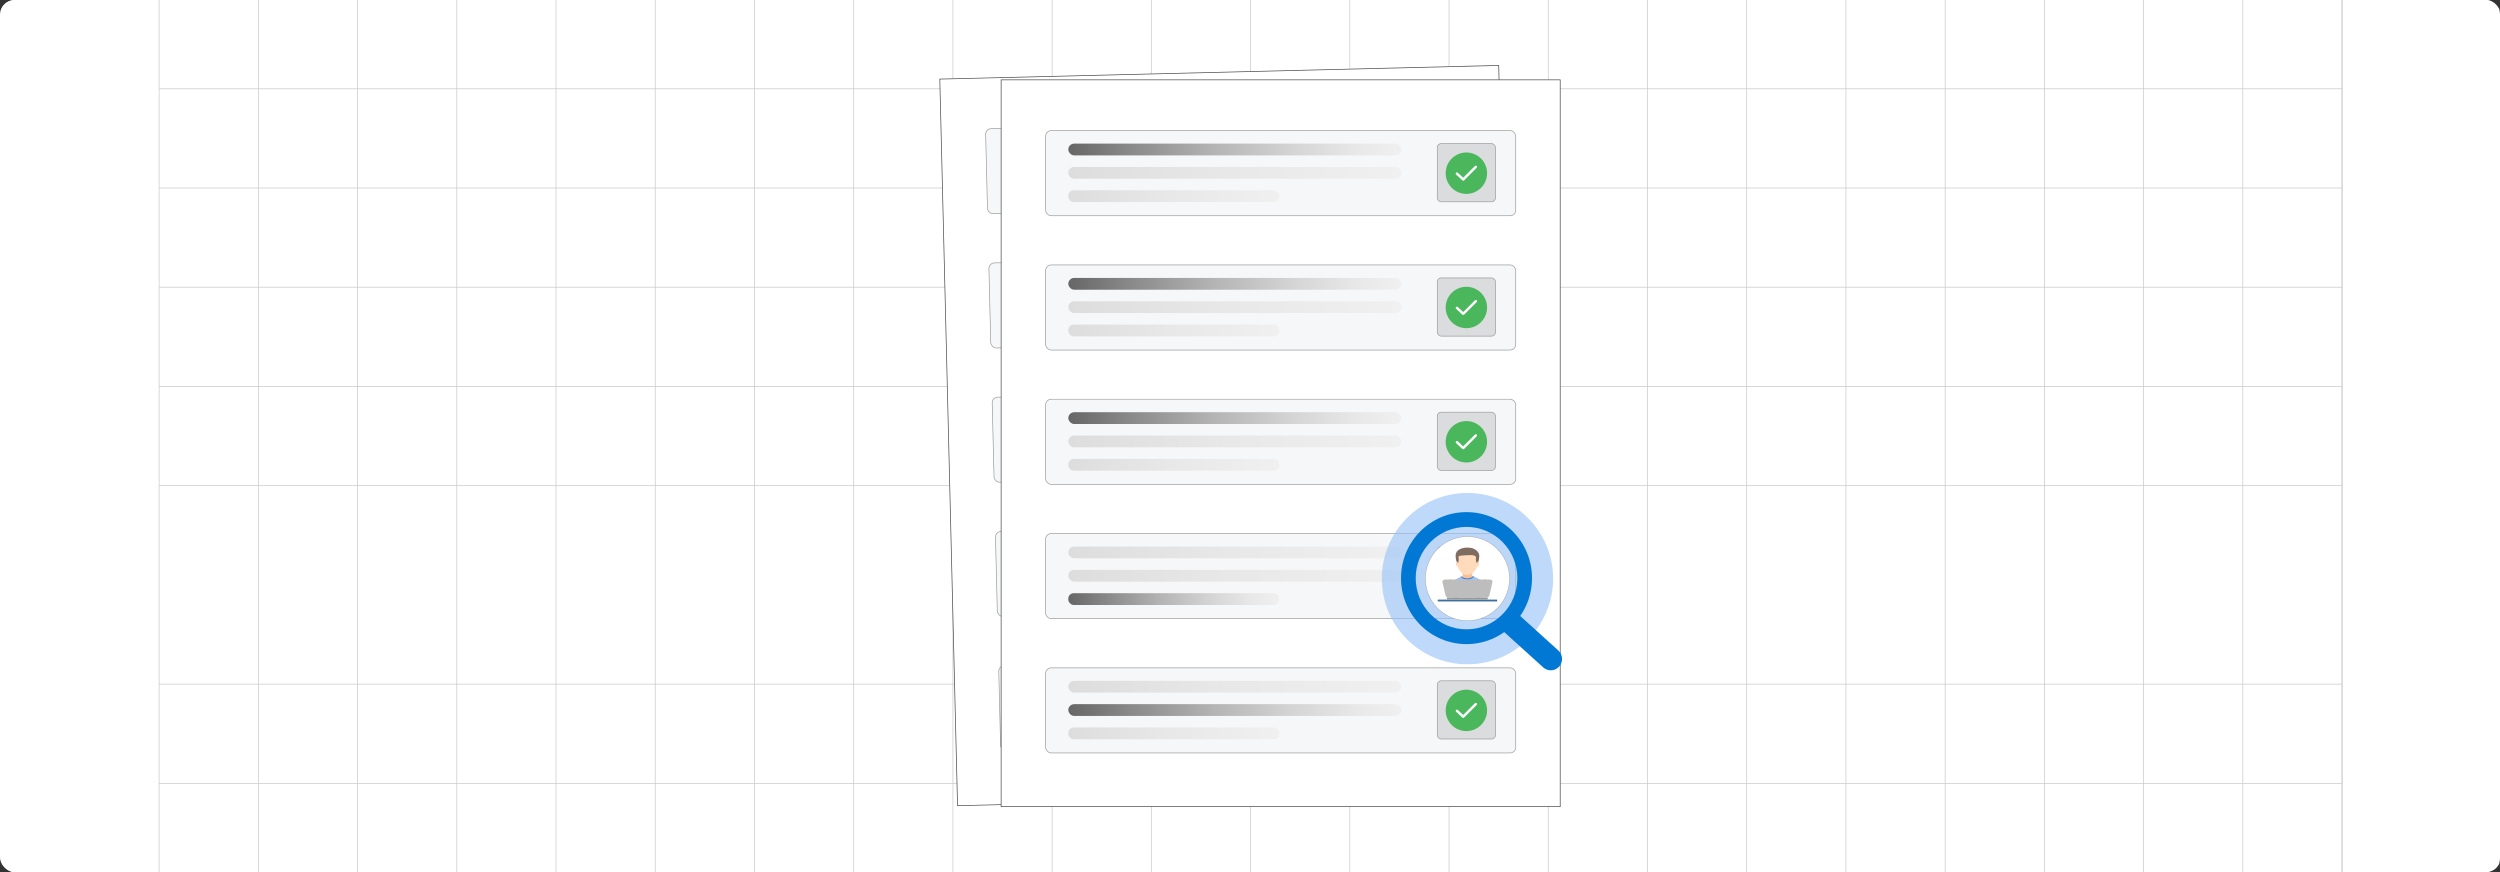 <?xml version="1.0" encoding="UTF-8"?><svg id="Layer_1" xmlns="http://www.w3.org/2000/svg" xmlns:xlink="http://www.w3.org/1999/xlink" viewBox="0 0 860 300"><rect x="0" y="0" width="860" height="300" fill="#333333" stroke="none"/><defs><clipPath id="clippath"><rect x=".202" y="0" width="859.596" height="300" fill="none" stroke-width="0"/></clipPath><linearGradient id="linear-gradient" x1="323.333" y1="95.08" x2="437.919" y2="95.08" gradientTransform="translate(24.749 .317)" gradientUnits="userSpaceOnUse"><stop offset="0" stop-color="#666"/><stop offset=".163" stop-color="#858585"/><stop offset=".431" stop-color="#b3b3b3"/><stop offset=".67" stop-color="#d4d4d4"/><stop offset=".867" stop-color="#e8e8e8"/><stop offset="1" stop-color="#f0f0f0"/></linearGradient><linearGradient id="linear-gradient-2" x1="323.333" y1="103.106" x2="437.919" y2="103.106" gradientTransform="translate(24.945 .315)" gradientUnits="userSpaceOnUse"><stop offset="0" stop-color="#ddd"/><stop offset=".482" stop-color="#e8e8e8"/><stop offset="1" stop-color="#f0f0f0"/></linearGradient><linearGradient id="linear-gradient-3" x1="323.333" y1="111.133" x2="395.943" y2="111.133" gradientTransform="translate(25.147 .825)" xlink:href="#linear-gradient-2"/><linearGradient id="linear-gradient-4" y1="141.28" y2="141.28" gradientTransform="translate(25.877 .303)" xlink:href="#linear-gradient"/><linearGradient id="linear-gradient-5" x1="323.333" y1="149.306" x2="437.919" y2="149.306" gradientTransform="translate(26.073 .301)" xlink:href="#linear-gradient-2"/><linearGradient id="linear-gradient-6" x1="323.333" y1="157.332" x2="395.943" y2="157.332" gradientTransform="translate(26.275 .811)" xlink:href="#linear-gradient-2"/><linearGradient id="linear-gradient-7" x1="323.333" y1="187.479" x2="437.919" y2="187.479" gradientTransform="translate(27.004 .29)" xlink:href="#linear-gradient-2"/><linearGradient id="linear-gradient-8" x1="323.333" y1="195.506" x2="437.919" y2="195.506" gradientTransform="translate(27.2 .287)" xlink:href="#linear-gradient-2"/><linearGradient id="linear-gradient-9" x1="323.333" y1="203.532" x2="395.943" y2="203.532" gradientTransform="translate(27.402 .797)" xlink:href="#linear-gradient"/><linearGradient id="linear-gradient-10" x1="323.333" y1="233.679" x2="437.919" y2="233.679" gradientTransform="translate(28.132 .276)" xlink:href="#linear-gradient-2"/><linearGradient id="linear-gradient-11" x1="323.333" y1="241.706" x2="437.919" y2="241.706" gradientTransform="translate(28.328 .274)" xlink:href="#linear-gradient"/><linearGradient id="linear-gradient-12" x1="323.333" y1="249.732" x2="395.943" y2="249.732" gradientTransform="translate(28.53 .783)" xlink:href="#linear-gradient-2"/><linearGradient id="linear-gradient-13" x1="323.333" y1="48.88" y2="48.88" gradientTransform="translate(23.621 .331)" xlink:href="#linear-gradient"/><linearGradient id="linear-gradient-14" x1="323.333" y1="56.906" y2="56.906" gradientTransform="translate(23.817 .329)" xlink:href="#linear-gradient-2"/><linearGradient id="linear-gradient-15" x1="323.333" y1="64.933" x2="395.943" y2="64.933" gradientTransform="translate(24.02 .839)" xlink:href="#linear-gradient-2"/><linearGradient id="linear-gradient-16" x1="367.493" y1="97.633" x2="482.078" y2="97.633" gradientTransform="matrix(1,0,0,1,0,0)" xlink:href="#linear-gradient"/><linearGradient id="linear-gradient-17" x1="367.493" y1="105.66" x2="482.078" y2="105.66" gradientTransform="matrix(1,0,0,1,0,0)" xlink:href="#linear-gradient-2"/><linearGradient id="linear-gradient-18" x1="367.493" y1="113.686" x2="440.103" y2="113.686" gradientTransform="matrix(1,0,0,1,0,0)" xlink:href="#linear-gradient-2"/><linearGradient id="linear-gradient-19" x1="367.493" y1="143.833" x2="482.078" y2="143.833" gradientTransform="matrix(1,0,0,1,0,0)" xlink:href="#linear-gradient"/><linearGradient id="linear-gradient-20" x1="367.493" y1="151.86" x2="482.078" y2="151.86" gradientTransform="matrix(1,0,0,1,0,0)" xlink:href="#linear-gradient-2"/><linearGradient id="linear-gradient-21" x1="367.493" y1="159.886" x2="440.103" y2="159.886" gradientTransform="matrix(1,0,0,1,0,0)" xlink:href="#linear-gradient-2"/><linearGradient id="linear-gradient-22" x1="367.493" y1="190.033" x2="482.078" y2="190.033" gradientTransform="matrix(1,0,0,1,0,0)" xlink:href="#linear-gradient-2"/><linearGradient id="linear-gradient-23" x1="367.493" y1="198.059" x2="482.078" y2="198.059" gradientTransform="matrix(1,0,0,1,0,0)" xlink:href="#linear-gradient-2"/><linearGradient id="linear-gradient-24" x1="367.493" y1="206.086" x2="440.103" y2="206.086" gradientTransform="matrix(1,0,0,1,0,0)" xlink:href="#linear-gradient"/><linearGradient id="linear-gradient-25" x1="367.493" y1="236.233" x2="482.078" y2="236.233" gradientTransform="matrix(1,0,0,1,0,0)" xlink:href="#linear-gradient-2"/><linearGradient id="linear-gradient-26" x1="367.493" y1="244.259" x2="482.078" y2="244.259" gradientTransform="matrix(1,0,0,1,0,0)" xlink:href="#linear-gradient"/><linearGradient id="linear-gradient-27" x1="367.493" y1="252.286" x2="440.103" y2="252.286" gradientTransform="matrix(1,0,0,1,0,0)" xlink:href="#linear-gradient-2"/><linearGradient id="linear-gradient-28" x1="367.493" y1="51.434" x2="482.078" y2="51.434" gradientTransform="matrix(1,0,0,1,0,0)" xlink:href="#linear-gradient"/><linearGradient id="linear-gradient-29" x1="367.493" y1="59.46" x2="482.078" y2="59.46" gradientTransform="matrix(1,0,0,1,0,0)" xlink:href="#linear-gradient-2"/><linearGradient id="linear-gradient-30" x1="367.493" y1="67.486" x2="440.103" y2="67.486" gradientTransform="matrix(1,0,0,1,0,0)" xlink:href="#linear-gradient-2"/></defs><rect y="0" width="860" height="300" rx="5" ry="5" fill="#fff" stroke-width="0"/><g clip-path="url(#clippath)"><rect x=".202" y="0" width="860" height="300" rx="5" ry="5" fill="#fff" stroke-width="0"/><rect x="54.735" y="-3.597" width="750.93" height="307.194" fill="none" stroke="#cacaca" stroke-miterlimit="10" stroke-width=".25"/><polyline points="805.664 269.478 771.529 269.478 737.406 269.478 703.27 269.478 669.135 269.478 634.999 269.478 600.864 269.478 566.728 269.478 532.606 269.478 498.47 269.478 464.335 269.478 430.199 269.478 396.064 269.478 361.941 269.478 327.805 269.478 293.67 269.478 259.534 269.478 225.399 269.478 191.263 269.478 157.141 269.478 123.005 269.478 88.87 269.478 54.734 269.478" fill="none" stroke="#cacaca" stroke-miterlimit="10" stroke-width=".25"/><polyline points="805.664 235.342 771.529 235.342 737.406 235.342 703.27 235.342 669.135 235.342 634.999 235.342 600.864 235.342 566.728 235.342 532.606 235.342 498.47 235.342 464.335 235.342 430.199 235.342 396.064 235.342 361.941 235.342 327.805 235.342 293.67 235.342 259.534 235.342 225.399 235.342 191.263 235.342 157.141 235.342 123.005 235.342 88.87 235.342 54.734 235.342" fill="none" stroke="#cacaca" stroke-miterlimit="10" stroke-width=".25"/><polyline points="805.664 167.071 771.529 167.071 737.406 167.071 703.27 167.071 669.135 167.071 634.999 167.071 600.864 167.071 566.728 167.071 532.606 167.071 498.47 167.071 464.335 167.071 430.199 167.071 396.064 167.071 361.941 167.071 327.805 167.071 293.67 167.071 259.534 167.071 225.399 167.071 191.263 167.071 157.141 167.071 123.005 167.071 88.87 167.071 54.734 167.071" fill="none" stroke="#cacaca" stroke-miterlimit="10" stroke-width=".25"/><polyline points="805.664 132.936 771.529 132.936 737.406 132.936 703.27 132.936 669.135 132.936 634.999 132.936 600.864 132.936 566.728 132.936 532.606 132.936 498.47 132.936 464.335 132.936 430.199 132.936 396.064 132.936 361.941 132.936 327.805 132.936 293.67 132.936 259.534 132.936 225.399 132.936 191.263 132.936 157.141 132.936 123.005 132.936 88.87 132.936 54.734 132.936" fill="none" stroke="#cacaca" stroke-miterlimit="10" stroke-width=".25"/><polyline points="805.664 98.8 771.529 98.8 737.406 98.8 703.27 98.8 669.135 98.8 634.999 98.8 600.864 98.8 566.728 98.8 532.606 98.8 498.47 98.8 464.335 98.8 430.199 98.8 396.064 98.8 361.941 98.8 327.805 98.8 293.67 98.8 259.534 98.8 225.399 98.8 191.263 98.8 157.141 98.8 123.005 98.8 88.87 98.8 54.734 98.8" fill="none" stroke="#cacaca" stroke-miterlimit="10" stroke-width=".25"/><polyline points="805.664 64.677 771.529 64.677 737.406 64.677 703.27 64.677 669.135 64.677 634.999 64.677 600.864 64.677 566.728 64.677 532.606 64.677 498.47 64.677 464.335 64.677 430.199 64.677 396.064 64.677 361.941 64.677 327.805 64.677 293.67 64.677 259.534 64.677 225.399 64.677 191.263 64.677 157.141 64.677 123.005 64.677 88.87 64.677 54.734 64.677" fill="none" stroke="#cacaca" stroke-miterlimit="10" stroke-width=".25"/><polyline points="805.664 30.542 771.529 30.542 737.406 30.542 703.27 30.542 669.135 30.542 634.999 30.542 600.864 30.542 566.728 30.542 532.606 30.542 498.47 30.542 464.335 30.542 430.199 30.542 396.064 30.542 361.941 30.542 327.805 30.542 293.67 30.542 259.534 30.542 225.399 30.542 191.263 30.542 157.141 30.542 123.005 30.542 88.87 30.542 54.734 30.542" fill="none" stroke="#cacaca" stroke-miterlimit="10" stroke-width=".25"/><polyline points="805.665 -3.597 805.665 30.538 805.665 64.674 805.665 98.797 805.665 98.809 805.665 108.278 805.665 132.932 805.665 167.068 805.665 201.203 805.665 234.747 805.665 235.339 805.665 269.474 805.665 303.597" fill="none" stroke="#cacaca" stroke-miterlimit="10" stroke-width=".25"/><polyline points="771.53 303.597 771.53 269.474 771.53 235.339 771.53 234.747 771.53 201.203 771.53 167.068 771.53 160.999 771.53 132.932 771.53 98.809 771.53 98.797 771.53 64.674 771.53 30.538 771.53 -3.597" fill="none" stroke="#cacaca" stroke-miterlimit="10" stroke-width=".25"/><polyline points="737.407 303.597 737.407 269.474 737.407 235.339 737.407 234.747 737.407 201.203 737.407 167.068 737.407 132.932 737.407 120.643 737.407 98.809 737.407 98.797 737.407 64.674 737.407 30.538 737.407 -3.597" fill="none" stroke="#cacaca" stroke-miterlimit="10" stroke-width=".25"/><polyline points="703.271 303.597 703.271 269.474 703.271 235.339 703.271 234.747 703.271 201.203 703.271 167.068 703.271 132.932 703.271 98.809 703.271 98.797 703.271 95.309 703.271 64.674 703.271 30.538 703.271 -3.597" fill="none" stroke="#cacaca" stroke-miterlimit="10" stroke-width=".25"/><polyline points="669.136 303.597 669.136 269.474 669.136 235.339 669.136 234.747 669.136 201.203 669.136 167.068 669.136 132.932 669.136 130.414 669.136 98.809 669.136 98.797 669.136 64.674 669.136 30.538 669.136 -3.597" fill="none" stroke="#cacaca" stroke-miterlimit="10" stroke-width=".25"/><polyline points="635 303.597 635 269.474 635 235.339 635 234.747 635 201.203 635 167.068 635 165.519 635 132.932 635 98.809 635 98.797 635 64.674 635 30.538 635 -3.597" fill="none" stroke="#cacaca" stroke-miterlimit="10" stroke-width=".25"/><polyline points="600.865 303.597 600.865 269.474 600.865 235.339 600.865 234.747 600.865 201.203 600.865 200.624 600.865 167.068 600.865 132.932 600.865 98.809 600.865 98.797 600.865 64.674 600.865 30.538 600.865 -3.597" fill="none" stroke="#cacaca" stroke-miterlimit="10" stroke-width=".25"/><polyline points="566.73 303.597 566.73 269.474 566.73 235.339 566.73 234.747 566.73 201.203 566.73 173.464 566.73 167.068 566.73 132.932 566.73 98.809 566.73 98.797 566.73 64.674 566.73 30.538 566.73 -3.597" fill="none" stroke="#cacaca" stroke-miterlimit="10" stroke-width=".25"/><polyline points="532.607 303.597 532.607 269.474 532.607 235.339 532.607 234.747 532.607 201.203 532.607 167.068 532.607 146.304 532.607 132.932 532.607 98.809 532.607 98.797 532.607 64.674 532.607 30.538 532.607 -3.597" fill="none" stroke="#cacaca" stroke-miterlimit="10" stroke-width=".25"/><polyline points="498.471 303.597 498.471 269.474 498.471 235.339 498.471 234.747 498.471 201.203 498.471 167.068 498.471 132.932 498.471 119.132 498.471 98.809 498.471 98.797 498.471 64.674 498.471 30.538 498.471 -3.597" fill="none" stroke="#cacaca" stroke-miterlimit="10" stroke-width=".25"/><polyline points="464.336 303.597 464.336 269.474 464.336 235.339 464.336 234.747 464.336 201.203 464.336 167.068 464.336 132.932 464.336 98.809 464.336 98.797 464.336 91.947 464.336 64.674 464.336 30.538 464.336 -3.597" fill="none" stroke="#cacaca" stroke-miterlimit="10" stroke-width=".25"/><polyline points="430.2 303.597 430.2 269.474 430.2 235.339 430.2 234.747 430.2 201.203 430.2 167.068 430.2 132.932 430.2 98.809 430.2 98.797 430.2 64.775 430.2 64.674 430.2 30.538 430.2 -3.597" fill="none" stroke="#cacaca" stroke-miterlimit="10" stroke-width=".25"/><polyline points="396.065 303.597 396.065 269.474 396.065 235.339 396.065 234.747 396.065 201.203 396.065 167.068 396.065 132.932 396.065 98.809 396.065 98.797 396.065 65.832 396.065 64.674 396.065 30.538 396.065 -3.597" fill="none" stroke="#cacaca" stroke-miterlimit="10" stroke-width=".25"/><polyline points="361.942 303.597 361.942 269.474 361.942 235.339 361.942 234.747 361.942 201.203 361.942 167.068 361.942 132.932 361.942 98.809 361.942 98.797 361.942 75.414 361.942 64.674 361.942 30.538 361.942 -3.597" fill="none" stroke="#cacaca" stroke-miterlimit="10" stroke-width=".25"/><polyline points="327.806 303.597 327.806 269.474 327.806 235.339 327.806 234.747 327.806 201.203 327.806 167.068 327.806 132.932 327.806 98.809 327.806 98.797 327.806 84.996 327.806 64.674 327.806 30.538 327.806 -3.597" fill="none" stroke="#cacaca" stroke-miterlimit="10" stroke-width=".25"/><polyline points="293.671 303.597 293.671 269.474 293.671 235.339 293.671 234.747 293.671 201.203 293.671 167.068 293.671 132.932 293.671 98.809 293.671 98.797 293.671 94.591 293.671 64.674 293.671 30.538 293.671 -3.597" fill="none" stroke="#cacaca" stroke-miterlimit="10" stroke-width=".25"/><polyline points="259.536 303.597 259.536 269.474 259.536 235.339 259.536 234.747 259.536 201.203 259.536 167.068 259.536 132.932 259.536 104.173 259.536 98.809 259.536 98.797 259.536 64.674 259.536 30.538 259.536 -3.597" fill="none" stroke="#cacaca" stroke-miterlimit="10" stroke-width=".25"/><polyline points="225.4 303.597 225.4 269.474 225.4 235.339 225.4 234.747 225.4 201.203 225.4 167.068 225.4 132.932 225.4 113.755 225.4 98.809 225.4 98.797 225.4 64.674 225.4 30.538 225.4 -3.597" fill="none" stroke="#cacaca" stroke-miterlimit="10" stroke-width=".25"/><polyline points="191.264 303.597 191.264 269.474 191.264 235.339 191.264 234.747 191.264 201.203 191.264 167.068 191.264 132.932 191.264 123.35 191.264 98.809 191.264 98.797 191.264 64.674 191.264 30.538 191.264 -3.597" fill="none" stroke="#cacaca" stroke-miterlimit="10" stroke-width=".25"/><polyline points="157.142 303.597 157.142 269.474 157.142 235.339 157.142 234.747 157.142 201.203 157.142 167.068 157.142 132.932 157.142 98.809 157.142 98.797 157.142 64.674 157.142 30.538 157.142 -3.597" fill="none" stroke="#cacaca" stroke-miterlimit="10" stroke-width=".25"/><polyline points="123.006 303.597 123.006 269.474 123.006 235.339 123.006 234.747 123.006 201.203 123.006 167.068 123.006 132.932 123.006 110.696 123.006 98.809 123.006 98.797 123.006 64.674 123.006 30.538 123.006 -3.597" fill="none" stroke="#cacaca" stroke-miterlimit="10" stroke-width=".25"/><polyline points="88.871 303.597 88.871 269.474 88.871 235.339 88.871 234.747 88.871 201.203 88.871 167.068 88.871 135.904 88.871 132.932 88.871 98.809 88.871 98.797 88.871 64.674 88.871 30.538 88.871 -3.597" fill="none" stroke="#cacaca" stroke-miterlimit="10" stroke-width=".25"/></g><rect x="326.313" y="24.826" width="192.32" height="250.021" transform="translate(-3.531 10.356) rotate(-1.399)" fill="#fff" stroke="#4d4d4d" stroke-miterlimit="10" stroke-width=".25"/><rect x="340.478" y="88.513" width="161.715" height="29.275" rx="1.929" ry="1.929" transform="translate(-2.392 10.314) rotate(-1.399)" fill="#f6f7f8" stroke="#979797" stroke-miterlimit="10" stroke-width=".228"/><rect x="348.082" y="93.369" width="114.586" height="4.056" rx="2.028" ry="2.028" transform="translate(-2.208 9.922) rotate(-1.399)" fill="url(#linear-gradient)" stroke-width="0"/><rect x="348.278" y="101.393" width="114.586" height="4.056" rx="2.028" ry="2.028" transform="translate(-2.403 9.93) rotate(-1.399)" fill="url(#linear-gradient-2)" stroke-width="0"/><rect x="348.48" y="109.929" width="72.61" height="4.056" rx="1.851" ry="1.851" transform="translate(-2.618 9.425) rotate(-1.399)" fill="url(#linear-gradient-3)" stroke-width="0"/><rect x="475.185" y="91.423" width="20.015" height="20.015" rx="1.34" ry="1.34" transform="translate(-2.331 11.872) rotate(-1.399)" fill="#dbdcdd" stroke="#979797" stroke-miterlimit="10" stroke-width=".228"/><circle cx="485.196" cy="101.591" r="7.124" fill="#4ab75d" stroke-width="0"/><polyline points="481.959 101.823 484.168 103.778 488.384 99.351" fill="none" stroke="#fff" stroke-linecap="round" stroke-linejoin="round" stroke-width=".858"/><rect x="341.606" y="134.698" width="161.715" height="29.275" rx="1.929" ry="1.929" transform="translate(-3.519 10.355) rotate(-1.399)" fill="#f6f7f8" stroke="#979797" stroke-miterlimit="10" stroke-width=".228"/><rect x="349.21" y="139.555" width="114.586" height="4.056" rx="2.028" ry="2.028" transform="translate(-3.334 9.964) rotate(-1.399)" fill="url(#linear-gradient-4)" stroke-width="0"/><rect x="349.406" y="147.579" width="114.586" height="4.056" rx="2.028" ry="2.028" transform="translate(-3.53 9.971) rotate(-1.399)" fill="url(#linear-gradient-5)" stroke-width="0"/><rect x="349.608" y="156.115" width="72.61" height="4.056" rx="1.851" ry="1.851" transform="translate(-3.745 9.466) rotate(-1.399)" fill="url(#linear-gradient-6)" stroke-width="0"/><rect x="476.312" y="137.609" width="20.015" height="20.015" rx="1.34" ry="1.34" transform="translate(-3.458 11.913) rotate(-1.399)" fill="#dbdcdd" stroke="#979797" stroke-miterlimit="10" stroke-width=".228"/><circle cx="486.324" cy="147.777" r="7.124" fill="#4ab75d" stroke-width="0"/><polyline points="483.087 148.01 485.296 149.964 489.511 145.537" fill="none" stroke="#fff" stroke-linecap="round" stroke-linejoin="round" stroke-width=".858"/><rect x="342.733" y="180.885" width="161.715" height="29.275" rx="1.929" ry="1.929" transform="translate(-4.646 10.397) rotate(-1.399)" fill="#f6f7f8" stroke="#979797" stroke-miterlimit="10" stroke-width=".228"/><rect x="350.337" y="185.741" width="114.586" height="4.056" rx="2.028" ry="2.028" transform="translate(-4.461 10.005) rotate(-1.399)" fill="url(#linear-gradient-7)" stroke-width="0"/><rect x="350.533" y="193.765" width="114.586" height="4.056" rx="2.028" ry="2.028" transform="translate(-4.657 10.012) rotate(-1.399)" fill="url(#linear-gradient-8)" stroke-width="0"/><rect x="350.735" y="202.301" width="72.61" height="4.056" rx="1.851" ry="1.851" transform="translate(-4.872 9.507) rotate(-1.399)" fill="url(#linear-gradient-9)" stroke-width="0"/><rect x="477.44" y="183.795" width="20.015" height="20.015" rx="1.34" ry="1.34" transform="translate(-4.585 11.955) rotate(-1.399)" fill="#dbdcdd" stroke="#979797" stroke-miterlimit="10" stroke-width=".228"/><circle cx="487.451" cy="193.963" r="7.124" fill="#4ab75d" stroke-width="0"/><polyline points="484.214 194.196 486.423 196.15 490.639 191.723" fill="none" stroke="#fff" stroke-linecap="round" stroke-linejoin="round" stroke-width=".858"/><rect x="343.861" y="227.071" width="161.715" height="29.275" rx="1.929" ry="1.929" transform="translate(-5.773 10.438) rotate(-1.399)" fill="#f6f7f8" stroke="#979797" stroke-miterlimit="10" stroke-width=".228"/><rect x="351.465" y="231.927" width="114.586" height="4.056" rx="2.028" ry="2.028" transform="translate(-5.588 10.046) rotate(-1.399)" fill="url(#linear-gradient-10)" stroke-width="0"/><rect x="351.661" y="239.951" width="114.586" height="4.056" rx="2.028" ry="2.028" transform="translate(-5.784 10.053) rotate(-1.399)" fill="url(#linear-gradient-11)" stroke-width="0"/><rect x="351.863" y="248.487" width="72.61" height="4.056" rx="1.851" ry="1.851" transform="translate(-5.999 9.549) rotate(-1.399)" fill="url(#linear-gradient-12)" stroke-width="0"/><rect x="478.567" y="229.981" width="20.015" height="20.015" rx="1.34" ry="1.34" transform="translate(-5.712 11.996) rotate(-1.399)" fill="#dbdcdd" stroke="#979797" stroke-miterlimit="10" stroke-width=".228"/><circle cx="488.579" cy="240.149" r="7.124" fill="#4ab75d" stroke-width="0"/><polyline points="485.342 240.382 487.551 242.336 491.767 237.909" fill="none" stroke="#fff" stroke-linecap="round" stroke-linejoin="round" stroke-width=".858"/><rect x="339.351" y="42.327" width="161.715" height="29.275" rx="1.929" ry="1.929" transform="translate(-1.265 10.273) rotate(-1.399)" fill="#f6f7f8" stroke="#979797" stroke-miterlimit="10" stroke-width=".228"/><rect x="346.954" y="47.183" width="114.586" height="4.056" rx="2.028" ry="2.028" transform="translate(-1.081 9.881) rotate(-1.399)" fill="url(#linear-gradient-13)" stroke-width="0"/><rect x="347.15" y="55.207" width="114.586" height="4.056" rx="2.028" ry="2.028" transform="translate(-1.276 9.888) rotate(-1.399)" fill="url(#linear-gradient-14)" stroke-width="0"/><rect x="347.353" y="63.743" width="72.61" height="4.056" rx="1.851" ry="1.851" transform="translate(-1.491 9.383) rotate(-1.399)" fill="url(#linear-gradient-15)" stroke-width="0"/><rect x="474.057" y="45.237" width="20.015" height="20.015" rx="1.34" ry="1.34" transform="translate(-1.204 11.831) rotate(-1.399)" fill="#dbdcdd" stroke="#979797" stroke-miterlimit="10" stroke-width=".228"/><circle cx="484.068" cy="55.405" r="7.124" fill="#4ab75d" stroke-width="0"/><polyline points="480.832 55.637 483.04 57.592 487.256 53.165" fill="none" stroke="#fff" stroke-linecap="round" stroke-linejoin="round" stroke-width=".858"/><rect x="344.39" y="27.463" width="192.32" height="250.021" fill="#fff" stroke="#4d4d4d" stroke-miterlimit="10" stroke-width=".25"/><rect x="359.695" y="91.136" width="161.715" height="29.275" rx="1.929" ry="1.929" fill="#f6f7f8" stroke="#979797" stroke-miterlimit="10" stroke-width=".228"/><rect x="367.493" y="95.605" width="114.586" height="4.056" rx="2.028" ry="2.028" fill="url(#linear-gradient-16)" stroke-width="0"/><rect x="367.493" y="103.632" width="114.586" height="4.056" rx="2.028" ry="2.028" fill="url(#linear-gradient-17)" stroke-width="0"/><rect x="367.493" y="111.658" width="72.61" height="4.056" rx="1.851" ry="1.851" fill="url(#linear-gradient-18)" stroke-width="0"/><rect x="494.424" y="95.605" width="20.015" height="20.015" rx="1.34" ry="1.34" fill="#dbdcdd" stroke="#979797" stroke-miterlimit="10" stroke-width=".228"/><circle cx="504.432" cy="105.774" r="7.124" fill="#4ab75d" stroke-width="0"/><polyline points="501.19 105.927 503.35 107.935 507.673 103.612" fill="none" stroke="#fff" stroke-linecap="round" stroke-linejoin="round" stroke-width=".858"/><rect x="359.695" y="137.336" width="161.715" height="29.275" rx="1.929" ry="1.929" fill="#f6f7f8" stroke="#979797" stroke-miterlimit="10" stroke-width=".228"/><rect x="367.493" y="141.805" width="114.586" height="4.056" rx="2.028" ry="2.028" fill="url(#linear-gradient-19)" stroke-width="0"/><rect x="367.493" y="149.832" width="114.586" height="4.056" rx="2.028" ry="2.028" fill="url(#linear-gradient-20)" stroke-width="0"/><rect x="367.493" y="157.858" width="72.61" height="4.056" rx="1.851" ry="1.851" fill="url(#linear-gradient-21)" stroke-width="0"/><rect x="494.424" y="141.805" width="20.015" height="20.015" rx="1.34" ry="1.34" fill="#dbdcdd" stroke="#979797" stroke-miterlimit="10" stroke-width=".228"/><circle cx="504.432" cy="151.974" r="7.124" fill="#4ab75d" stroke-width="0"/><polyline points="501.19 152.127 503.35 154.135 507.673 149.812" fill="none" stroke="#fff" stroke-linecap="round" stroke-linejoin="round" stroke-width=".858"/><rect x="359.695" y="183.536" width="161.715" height="29.275" rx="1.929" ry="1.929" fill="#f6f7f8" stroke="#979797" stroke-miterlimit="10" stroke-width=".228"/><rect x="367.493" y="188.005" width="114.586" height="4.056" rx="2.028" ry="2.028" fill="url(#linear-gradient-22)" stroke-width="0"/><rect x="367.493" y="196.031" width="114.586" height="4.056" rx="2.028" ry="2.028" fill="url(#linear-gradient-23)" stroke-width="0"/><rect x="367.493" y="204.058" width="72.61" height="4.056" rx="1.851" ry="1.851" fill="url(#linear-gradient-24)" stroke-width="0"/><rect x="494.424" y="188.005" width="20.015" height="20.015" rx="1.34" ry="1.34" fill="#dbdcdd" stroke="#979797" stroke-miterlimit="10" stroke-width=".228"/><circle cx="504.432" cy="198.173" r="7.124" fill="#4ab75d" stroke-width="0"/><polyline points="501.19 198.327 503.35 200.335 507.673 196.012" fill="none" stroke="#fff" stroke-linecap="round" stroke-linejoin="round" stroke-width=".858"/><rect x="359.695" y="229.736" width="161.715" height="29.275" rx="1.929" ry="1.929" fill="#f6f7f8" stroke="#979797" stroke-miterlimit="10" stroke-width=".228"/><rect x="367.493" y="234.205" width="114.586" height="4.056" rx="2.028" ry="2.028" fill="url(#linear-gradient-25)" stroke-width="0"/><rect x="367.493" y="242.231" width="114.586" height="4.056" rx="2.028" ry="2.028" fill="url(#linear-gradient-26)" stroke-width="0"/><rect x="367.493" y="250.257" width="72.61" height="4.056" rx="1.851" ry="1.851" fill="url(#linear-gradient-27)" stroke-width="0"/><rect x="494.424" y="234.205" width="20.015" height="20.015" rx="1.34" ry="1.34" fill="#dbdcdd" stroke="#979797" stroke-miterlimit="10" stroke-width=".228"/><circle cx="504.432" cy="244.373" r="7.124" fill="#4ab75d" stroke-width="0"/><polyline points="501.19 244.526 503.35 246.535 507.673 242.212" fill="none" stroke="#fff" stroke-linecap="round" stroke-linejoin="round" stroke-width=".858"/><rect x="359.695" y="44.936" width="161.715" height="29.275" rx="1.929" ry="1.929" fill="#f6f7f8" stroke="#979797" stroke-miterlimit="10" stroke-width=".228"/><rect x="367.493" y="49.405" width="114.586" height="4.056" rx="2.028" ry="2.028" fill="url(#linear-gradient-28)" stroke-width="0"/><rect x="367.493" y="57.432" width="114.586" height="4.056" rx="2.028" ry="2.028" fill="url(#linear-gradient-29)" stroke-width="0"/><rect x="367.493" y="65.458" width="72.61" height="4.056" rx="1.851" ry="1.851" fill="url(#linear-gradient-30)" stroke-width="0"/><rect x="494.424" y="49.405" width="20.015" height="20.015" rx="1.34" ry="1.34" fill="#dbdcdd" stroke="#979797" stroke-miterlimit="10" stroke-width=".228"/><circle cx="504.432" cy="59.574" r="7.124" fill="#4ab75d" stroke-width="0"/><polyline points="501.19 59.727 503.35 61.735 507.673 57.413" fill="none" stroke="#fff" stroke-linecap="round" stroke-linejoin="round" stroke-width=".858"/><g opacity=".62"><circle cx="504.804" cy="199.048" r="29.466" fill="#97c2f8" stroke-width="0"/></g><circle cx="504.804" cy="199.048" r="14.473" fill="#fff" stroke="#58595b" stroke-miterlimit="10" stroke-width=".073"/><g id="Layer_1-2"><polygon points="503.153 196.841 506.454 196.841 506.454 198.587 504.803 199.184 503.153 198.587 503.153 196.841" fill="#f7c097" fill-rule="evenodd" stroke-width="0"/><ellipse cx="504.804" cy="199.304" rx="2.735" ry="1.32" fill="#f7c097" stroke-width="0"/><path d="M497.971,204.877h13.658c.154-.813-.052-2.366-.387-3.463-.299-.978-2.608-2.466-4.503-3.217-.368.462-1.128.779-2.006.779-.818,0-1.533-.275-1.925-.685-1.861.763-4.087,2.121-4.349,2.912-.365,1.105-.641,2.804-.488,3.674h0Z" fill="#9ec2f2" stroke-width="0"/><path d="M508.478,193.16c0,2.51-1.96,4.726-3.856,4.643-1.774-.078-3.492-2.293-3.492-4.643,0-4.17,1.847-4.434,3.552-4.466,1.879-.035,3.796.106,3.796,4.466Z" fill="#ffdabb" fill-rule="evenodd" stroke-width="0"/><path d="M508.872,191.167c0,.958-.25,2.381-.679,2.782-1.171-1.847.257-2.213-.986-2.789-.567-.263-1.188-.232-2.529-.171-4.929.227-1.858.458-3.264,2.96-.429-.401-.679-1.824-.679-2.783,0-2.575,3.304-3.078,5.363-2.67,1.654.327,2.774,1.554,2.774,2.67h0Z" fill="#7f6c60" fill-rule="evenodd" stroke-width="0"/><path d="M501.012,193.061c.197,0,.498.397.498.912s-.16.933-.357.933-.282-.418-.282-.933-.056-.912.141-.912h0Z" fill="#ffdabb" fill-rule="evenodd" stroke-width="0"/><path d="M508.595,193.061c-.197,0-.498.397-.498.912s.16.933.357.933.282-.418.282-.933.056-.912-.141-.912Z" fill="#ffdabb" fill-rule="evenodd" stroke-width="0"/><path d="M503.153,198.568c-.1-.062-.191-.13-.271-.203-.026-.024-.052-.049-.076-.074-.087.036-.175.073-.263.111.024.036.05.072.078.107.389.478,1.199.807,2.135.807.962,0,1.79-.347,2.166-.846.038-.05.071-.102.1-.156-.095-.041-.19-.08-.284-.117-.034.042-.071.084-.111.123-.052.052-.11.102-.173.149-.411.31-1.03.507-1.723.507-.242,0-.475-.024-.694-.069-.301-.061-.574-.162-.804-.291-.028-.016-.055-.032-.081-.048h0Z" fill="#3b79d1" fill-rule="evenodd" stroke-width="0"/></g><g id="Layer_1-3"><path d="M498.576,199.316c-.361.813-.609,2.216-.868,3.45h2.881c-.064-2.013-.068-3.084-2.012-3.45h0Z" fill="#ffa726" fill-rule="evenodd" stroke-width="0"/><path d="M511.032,199.316c.361.813.609,2.216.868,3.45h-2.881c.064-2.013.068-3.084,2.012-3.45h0Z" fill="#ffa726" fill-rule="evenodd" stroke-width="0"/><rect x="494.579" y="206.265" width="20.45" height=".635" fill="#3c70a0" stroke-width="0"/><rect x="500.557" y="205.961" width="2.197" height=".051" fill="#bdbdbd" stroke-width="0"/><path d="M511.677,205.512h-2.423v-.051h-1.291v.051h-6.319v-.051h-1.291v.051h-2.508c-.057,0-.103.046-.103.103v.545c0,.057.046.103.103.103h13.831c.057,0,.103-.046.103-.103v-.545c0-.057-.046-.103-.103-.103Z" fill="#979797" fill-rule="evenodd" stroke-width="0"/><path d="M513.418,200.121c.001-.013,0-.026-0-.04,0-.014.001-.028-0-.042-.001-.013-.004-.025-.006-.037-.002-.014-.004-.028-.007-.041-.003-.012-.007-.024-.011-.036-.004-.013-.007-.027-.012-.04-.004-.012-.01-.023-.015-.034-.006-.013-.011-.026-.018-.038-.006-.011-.013-.021-.02-.032-.007-.012-.014-.025-.023-.037-.007-.01-.016-.02-.023-.03-.009-.012-.018-.024-.028-.035-.008-.01-.018-.018-.027-.028-.01-.011-.02-.022-.031-.032-.009-.009-.02-.017-.029-.025-.012-.01-.023-.02-.035-.03-.01-.008-.021-.014-.031-.021-.013-.009-.026-.019-.04-.027-.011-.007-.022-.012-.032-.018-.014-.008-.028-.017-.043-.024-.01-.005-.021-.009-.031-.014-.016-.007-.032-.015-.048-.022-.009-.004-.018-.006-.026-.009-.018-.007-.037-.014-.056-.019-.007-.002-.014-.003-.021-.005-.077-.021-.157-.033-.235-.033h-15.531c-.142,0-.286.037-.414.102-.001.001-.002.001-.003.001-.025.013-.049.026-.072.041-.001.001-.002.001-.003.002-.022.014-.043.029-.064.044-.002.002-.004.003-.006.004-.02.015-.038.031-.057.047-.003.002-.006.005-.008.007-.018.016-.034.033-.05.051-.003.003-.006.006-.009.009-.015.017-.029.035-.042.053-.003.004-.006.007-.009.011-.013.018-.024.036-.034.055-.003.005-.006.009-.008.014-.01.018-.018.037-.026.056-.002.006-.005.011-.007.017-.007.018-.012.037-.018.057-.002.006-.004.013-.006.019-.004.019-.007.038-.009.057-.001.007-.003.015-.003.022-.002.018-.001.037-.001.056 0.0.008-.001.017,0,.025.001.018.005.037.008.055.002.009.002.018.004.026h0c0.0.002 0.0.003.001.005l1.01,4.431c.102.448.376.836.836.836h13.51c.46,0,.734-.388.836-.836l1.01-4.431c0-.002 0-.003.001-.005h0c.003-.013.004-.026.005-.039.002-.014.005-.028.006-.042Z" fill="#bdbdbd" fill-rule="evenodd" stroke-width="0"/></g><path d="M504.482,176.167h.007v.003c6.222.002,11.856,2.545,15.933,6.653,4.07,4.103,6.592,9.774,6.596,16.038h.003v.033h-.003c-.002,2.525-.413,4.954-1.17,7.22-.127.38-.259.746-.395,1.094v.003c-.652,1.663-1.495,3.235-2.501,4.683l13.113,11.875.008.007.071.066.005.005c.74.71,1.143,1.661,1.194,2.626.05.954-.245,1.93-.892,2.713l-.005.007-.079.092-.016.016-.066.073-.007.009c-.706.746-1.648,1.151-2.606,1.202-.946.05-1.915-.245-2.692-.899l-.007-.005-.092-.08-.013-.011-13.412-12.146c-.397.282-.802.549-1.212.802-.556.343-1.132.666-1.719.961-3.021,1.518-6.434,2.372-10.042,2.372v.003h-.007v-.003c-6.222-.002-11.857-2.545-15.934-6.653-4.072-4.103-6.592-9.775-6.596-16.038h-.003v-.022h.003c.002-6.269,2.526-11.947,6.603-16.054,4.072-4.101,9.701-6.641,15.918-6.645v-.003h.015ZM504.489,181.26v.003h-.022v-.003c-4.818.003-9.186,1.976-12.347,5.16-3.161,3.184-5.121,7.589-5.123,12.45h.003v.022h-.003c.003,4.855,1.96,9.253,5.122,12.439,3.16,3.186,7.532,5.16,12.356,5.161v-.003h.022v.003c4.818-.003,9.184-1.975,12.346-5.16,3.161-3.184,5.121-7.588,5.122-12.448h-.003v-.022h.003c-.003-4.855-1.961-9.255-5.121-12.441-3.16-3.186-7.531-5.16-12.355-5.162h0Z" fill="#0178d4" stroke-width="0"/></svg>